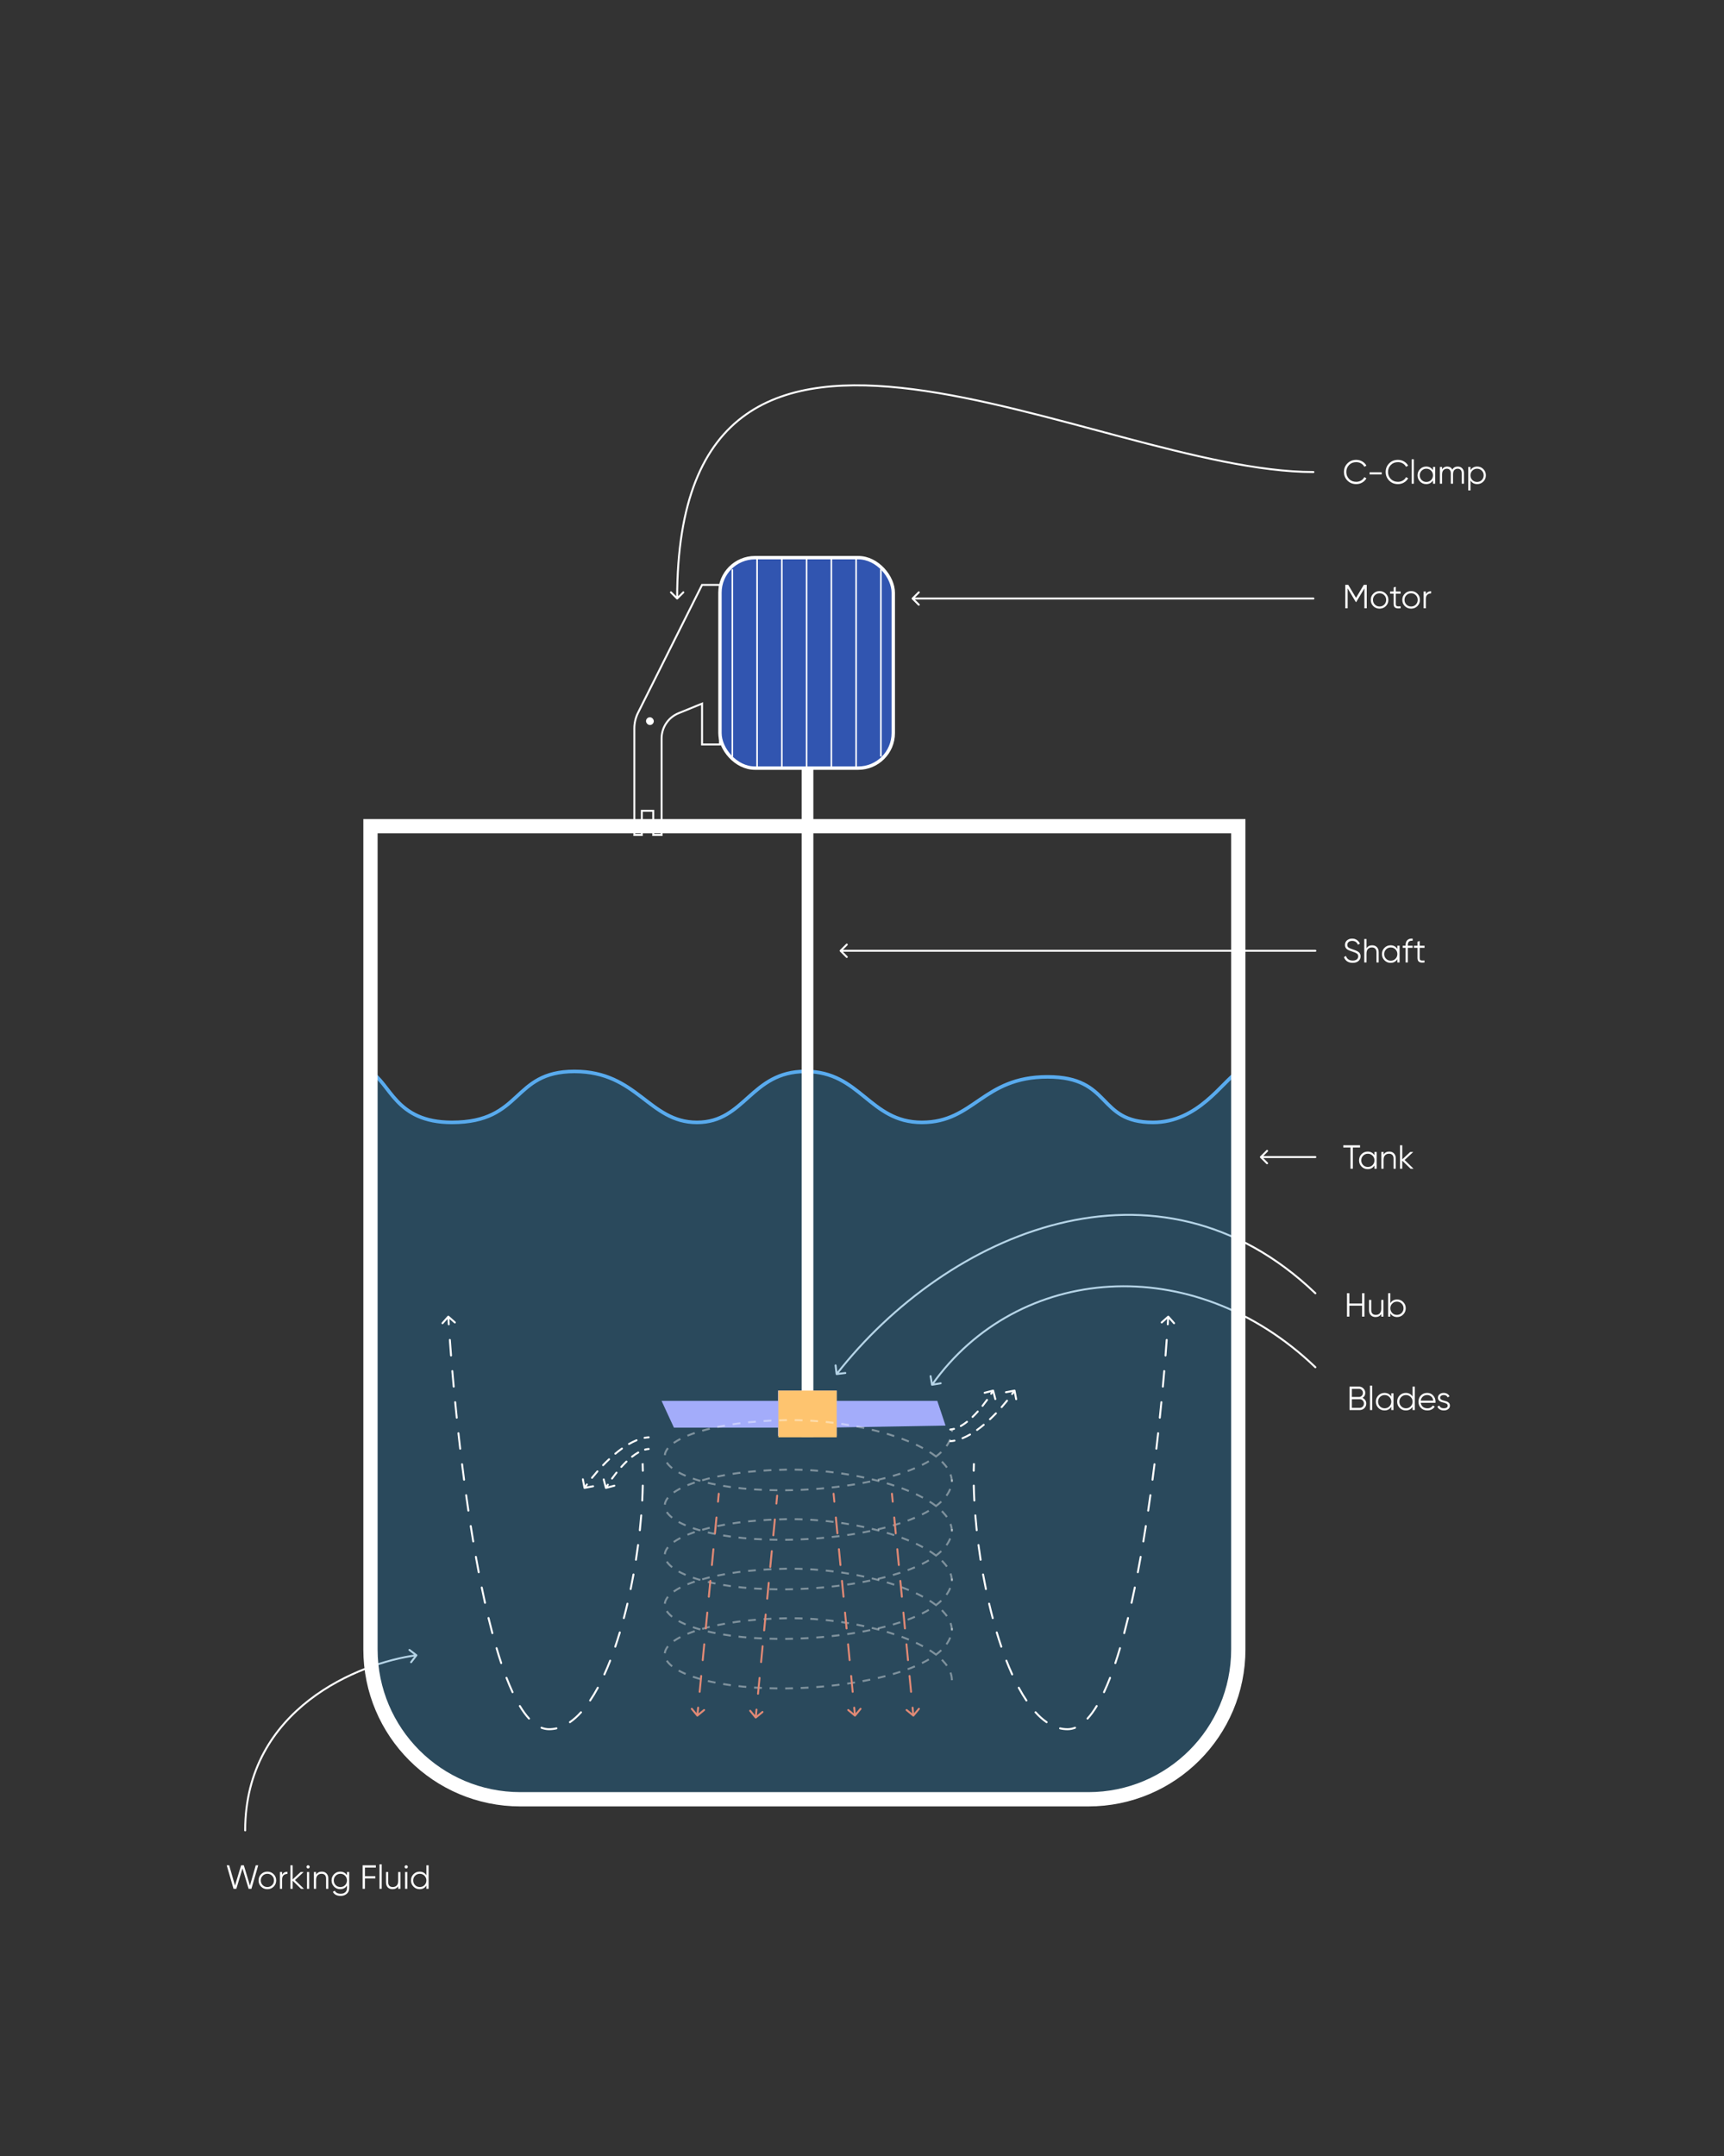 <svg width="443" height="554" viewBox="0 0 443 554" fill="none" xmlns="http://www.w3.org/2000/svg">
<rect x="0" y="0" width="443" height="554" fill="#333333" stroke="none"/>
<path d="M107.199 425.428C107.282 425.318 107.262 425.161 107.152 425.077L105.365 423.71C105.256 423.626 105.099 423.647 105.015 423.756C104.931 423.866 104.952 424.023 105.061 424.107L106.65 425.322L105.434 426.911C105.35 427.02 105.371 427.177 105.48 427.261C105.59 427.345 105.747 427.324 105.831 427.214L107.199 425.428ZM62.75 470.276C62.75 470.414 62.862 470.526 63 470.526C63.138 470.526 63.25 470.414 63.25 470.276H62.75ZM106.967 425.028C99.599 426.007 88.555 429.439 79.347 436.562C70.131 443.691 62.75 454.523 62.75 470.276H63.25C63.25 454.704 70.536 444.01 79.653 436.957C88.778 429.899 99.734 426.493 107.033 425.524L106.967 425.028Z" fill="white"/>
<path d="M215.013 353.279C214.876 353.295 214.751 353.198 214.734 353.061L214.461 350.828C214.445 350.69 214.542 350.566 214.679 350.549C214.816 350.532 214.941 350.63 214.958 350.767L215.2 352.752L217.186 352.509C217.323 352.493 217.447 352.59 217.464 352.727C217.481 352.864 217.383 352.989 217.246 353.006L215.013 353.279ZM338.173 332.095C338.273 332.191 338.276 332.349 338.181 332.449C338.085 332.548 337.927 332.552 337.827 332.456L338.173 332.095ZM214.786 352.877C229.114 334.557 249.781 319.624 271.958 314.137C294.146 308.647 317.841 312.616 338.173 332.095L337.827 332.456C317.63 313.107 294.116 309.169 272.078 314.622C250.029 320.078 229.452 334.936 215.179 353.185L214.786 352.877Z" fill="white"/>
<path d="M239.542 356.022C239.406 356.045 239.277 355.954 239.254 355.818L238.877 353.599C238.854 353.463 238.946 353.334 239.082 353.311C239.218 353.288 239.347 353.38 239.37 353.516L239.705 355.488L241.677 355.153C241.813 355.13 241.942 355.221 241.965 355.357C241.988 355.493 241.897 355.623 241.76 355.646L239.542 356.022ZM338.173 351.095C338.273 351.191 338.276 351.349 338.181 351.449C338.085 351.549 337.927 351.552 337.827 351.456L338.173 351.095ZM239.297 355.631C261.395 324.491 306.557 320.805 338.173 351.095L337.827 351.456C306.403 321.35 261.605 325.06 239.704 355.921L239.297 355.631Z" fill="white"/>
<mask id="mask0_2547_549" style="mask-type:alpha" maskUnits="userSpaceOnUse" x="95" y="212" width="224" height="251">
<path d="M95 212.541H318.195V423.491C318.195 444.765 300.949 462.012 279.675 462.012H133.521C112.246 462.012 95 444.765 95 423.491V212.541Z" fill="#C4C4C4"/>
</mask>
<g mask="url(#mask0_2547_549)">
<path d="M116.124 288.369C101.46 288.369 100.391 278.219 95 275.277V462.012H318.195V275.277C314.062 277.91 307.919 288.369 296.274 288.369C281.718 288.369 285.885 276.671 269.172 276.671C252.459 276.671 250.366 288.369 236.888 288.369C223.41 288.369 221.112 275.277 206.996 275.277C192.881 275.277 191.497 288.369 179.097 288.369C166.697 288.369 163.824 275.277 147.61 275.277C131.396 275.277 134.454 288.369 116.124 288.369Z" fill="#1679B3" fill-opacity="0.32" stroke="#59ABEE" stroke-width="0.917"/>
</g>
<path d="M95.195 212.276H318.195V423.755C318.195 445.03 300.949 462.276 279.675 462.276H133.716C112.442 462.276 95.195 445.03 95.195 423.755V212.276Z" stroke="white" stroke-width="3.669"/>
<path d="M242.967 366.265L240.852 359.92H215V357.276H199.914V359.92H170L173.172 366.793H199.914V368.908H215V366.748L242.967 366.265Z" fill="#A3ACFA"/>
<rect width="3" height="206" transform="matrix(-1 0 0 1 209 163.276)" fill="white"/>
<rect x="185" y="143.276" width="44.533" height="54.076" rx="9" fill="#3155B0" stroke="white" stroke-width="0.872"/>
<path d="M188.181 146.457V194.171" stroke="white" stroke-width="0.4" stroke-linecap="square" stroke-linejoin="round"/>
<path d="M194.542 143.276V197.352" stroke="white" stroke-width="0.4" stroke-linecap="square" stroke-linejoin="round"/>
<path d="M200.905 143.276V197.352" stroke="white" stroke-width="0.4" stroke-linecap="square" stroke-linejoin="round"/>
<path d="M207.266 143.276V197.352" stroke="white" stroke-width="0.4" stroke-linecap="square" stroke-linejoin="round"/>
<path d="M213.628 143.276V197.352" stroke="white" stroke-width="0.4" stroke-linecap="square" stroke-linejoin="round"/>
<path d="M219.99 143.276V197.352" stroke="white" stroke-width="0.4" stroke-linecap="square" stroke-linejoin="round"/>
<path d="M226.352 146.457V194.171" stroke="white" stroke-width="0.4" stroke-linecap="square" stroke-linejoin="round"/>
<rect x="200" y="357.276" width="15" height="12" fill="#FEC46F"/>
<path d="M350 332.249H350.603V338.276H350V335.46H346.728V338.276H346.125V332.249H346.728V334.892H350V332.249ZM354.922 333.971H355.49V338.276H354.922V337.604C354.601 338.121 354.118 338.379 353.476 338.379C352.953 338.379 352.54 338.221 352.236 337.906C351.937 337.584 351.788 337.154 351.788 336.614V333.971H352.356V336.614C352.356 336.999 352.457 337.297 352.658 337.51C352.864 337.722 353.154 337.828 353.527 337.828C353.941 337.828 354.276 337.699 354.535 337.441C354.793 337.177 354.922 336.772 354.922 336.227V333.971ZM359 333.868C359.614 333.868 360.136 334.086 360.567 334.522C361.003 334.958 361.221 335.492 361.221 336.123C361.221 336.755 361.003 337.289 360.567 337.725C360.136 338.161 359.614 338.379 359 338.379C358.236 338.379 357.657 338.063 357.261 337.432V338.276H356.692V332.249H357.261V334.815C357.657 334.183 358.236 333.868 359 333.868ZM357.751 337.337C358.079 337.665 358.48 337.828 358.957 337.828C359.433 337.828 359.835 337.665 360.162 337.337C360.489 337.004 360.653 336.6 360.653 336.123C360.653 335.647 360.489 335.245 360.162 334.918C359.835 334.585 359.433 334.419 358.957 334.419C358.48 334.419 358.079 334.585 357.751 334.918C357.424 335.245 357.261 335.647 357.261 336.123C357.261 336.6 357.424 337.004 357.751 337.337Z" fill="white"/>
<path d="M350.114 359.15C350.407 359.277 350.639 359.469 350.812 359.727C350.99 359.98 351.079 360.27 351.079 360.597C351.079 361.062 350.915 361.458 350.588 361.785C350.261 362.112 349.864 362.276 349.4 362.276H346.774V356.249H349.202C349.649 356.249 350.031 356.41 350.347 356.731C350.662 357.047 350.82 357.426 350.82 357.868C350.82 358.43 350.585 358.858 350.114 359.15ZM349.202 356.817H347.376V358.918H349.202C349.483 358.918 349.721 358.818 349.916 358.617C350.117 358.41 350.218 358.16 350.218 357.868C350.218 357.581 350.117 357.334 349.916 357.127C349.721 356.92 349.483 356.817 349.202 356.817ZM349.4 361.708C349.698 361.708 349.951 361.601 350.157 361.389C350.37 361.171 350.476 360.907 350.476 360.597C350.476 360.293 350.37 360.032 350.157 359.813C349.951 359.595 349.698 359.486 349.4 359.486H347.376V361.708H349.4ZM352.027 362.276V355.991H352.595V362.276H352.027ZM357.503 357.971H358.071V362.276H357.503V361.432C357.107 362.063 356.527 362.379 355.764 362.379C355.15 362.379 354.624 362.161 354.188 361.725C353.758 361.289 353.542 360.755 353.542 360.123C353.542 359.492 353.758 358.958 354.188 358.522C354.624 358.086 355.15 357.868 355.764 357.868C356.527 357.868 357.107 358.183 357.503 358.815V357.971ZM354.601 361.337C354.929 361.665 355.33 361.828 355.807 361.828C356.283 361.828 356.685 361.665 357.012 361.337C357.339 361.004 357.503 360.6 357.503 360.123C357.503 359.647 357.339 359.245 357.012 358.918C356.685 358.585 356.283 358.419 355.807 358.419C355.33 358.419 354.929 358.585 354.601 358.918C354.274 359.245 354.111 359.647 354.111 360.123C354.111 360.6 354.274 361.004 354.601 361.337ZM362.977 356.249H363.545V362.276H362.977V361.432C362.581 362.063 362.001 362.379 361.238 362.379C360.623 362.379 360.098 362.161 359.662 361.725C359.231 361.289 359.016 360.755 359.016 360.123C359.016 359.492 359.231 358.958 359.662 358.522C360.098 358.086 360.623 357.868 361.238 357.868C362.001 357.868 362.581 358.183 362.977 358.815V356.249ZM360.075 361.337C360.402 361.665 360.804 361.828 361.281 361.828C361.757 361.828 362.159 361.665 362.486 361.337C362.813 361.004 362.977 360.6 362.977 360.123C362.977 359.647 362.813 359.245 362.486 358.918C362.159 358.585 361.757 358.419 361.281 358.419C360.804 358.419 360.402 358.585 360.075 358.918C359.748 359.245 359.584 359.647 359.584 360.123C359.584 360.6 359.748 361.004 360.075 361.337ZM366.737 357.868C367.374 357.868 367.888 358.094 368.278 358.548C368.674 358.995 368.872 359.526 368.872 360.141C368.872 360.204 368.867 360.293 368.855 360.408H365.075C365.133 360.844 365.316 361.191 365.626 361.449C365.942 361.702 366.33 361.828 366.789 361.828C367.116 361.828 367.397 361.762 367.633 361.63C367.874 361.492 368.054 361.314 368.175 361.096L368.674 361.389C368.485 361.693 368.227 361.934 367.899 362.112C367.572 362.29 367.199 362.379 366.78 362.379C366.103 362.379 365.552 362.167 365.127 361.742C364.702 361.317 364.49 360.778 364.49 360.123C364.49 359.48 364.699 358.944 365.118 358.513C365.537 358.083 366.077 357.868 366.737 357.868ZM366.737 358.419C366.289 358.419 365.913 358.553 365.609 358.823C365.311 359.087 365.133 359.432 365.075 359.856H368.287C368.23 359.403 368.054 359.05 367.762 358.797C367.469 358.545 367.127 358.419 366.737 358.419ZM370.056 359.099C370.056 359.294 370.142 359.449 370.314 359.564C370.486 359.679 370.696 359.767 370.943 359.831C371.19 359.894 371.436 359.966 371.683 360.046C371.93 360.121 372.14 360.25 372.312 360.433C372.484 360.611 372.57 360.847 372.57 361.139C372.57 361.507 372.424 361.805 372.131 362.035C371.844 362.264 371.471 362.379 371.012 362.379C370.598 362.379 370.245 362.287 369.953 362.104C369.666 361.92 369.465 361.682 369.35 361.389L369.832 361.105C369.912 361.329 370.056 361.507 370.263 361.639C370.475 361.765 370.725 361.828 371.012 361.828C371.293 361.828 371.528 361.774 371.718 361.665C371.907 361.55 372.002 361.375 372.002 361.139C372.002 360.944 371.916 360.789 371.743 360.674C371.571 360.56 371.362 360.471 371.115 360.408C370.868 360.344 370.621 360.275 370.374 360.201C370.128 360.121 369.918 359.991 369.746 359.813C369.574 359.63 369.488 359.392 369.488 359.099C369.488 358.749 369.625 358.456 369.901 358.221C370.182 357.985 370.535 357.868 370.96 357.868C371.31 357.868 371.617 357.948 371.881 358.109C372.145 358.264 372.34 358.476 372.467 358.746L371.993 359.021C371.827 358.619 371.482 358.419 370.96 358.419C370.713 358.419 370.501 358.479 370.323 358.599C370.145 358.714 370.056 358.881 370.056 359.099Z" fill="white"/>
<path d="M234.323 153.599C234.226 153.697 234.226 153.855 234.323 153.953L235.914 155.544C236.012 155.641 236.17 155.641 236.268 155.544C236.365 155.446 236.365 155.288 236.268 155.19L234.854 153.776L236.268 152.362C236.365 152.264 236.365 152.106 236.268 152.008C236.17 151.91 236.012 151.91 235.914 152.008L234.323 153.599ZM337.5 154.026C337.638 154.026 337.75 153.914 337.75 153.776C337.75 153.638 337.638 153.526 337.5 153.526V154.026ZM234.5 154.026H337.5V153.526H234.5V154.026Z" fill="white"/>
<path d="M173.823 153.953C173.921 154.05 174.079 154.05 174.177 153.953L175.768 152.362C175.865 152.264 175.865 152.106 175.768 152.008C175.67 151.91 175.512 151.91 175.414 152.008L174 153.422L172.586 152.008C172.488 151.91 172.33 151.91 172.232 152.008C172.135 152.106 172.135 152.264 172.232 152.362L173.823 153.953ZM337.5 121.526C337.638 121.526 337.75 121.414 337.75 121.276C337.75 121.138 337.638 121.026 337.5 121.026L337.5 121.526ZM174.25 153.776C174.25 128.815 180.957 114.382 191.816 106.715C202.689 99.037 217.795 98.088 234.718 100.274C251.635 102.459 270.302 107.765 288.264 112.533C306.211 117.297 323.462 121.526 337.5 121.526L337.5 121.026C323.538 121.026 306.352 116.817 288.392 112.05C270.448 107.287 251.74 101.968 234.782 99.778C217.83 97.589 202.561 98.515 191.528 106.306C180.48 114.107 173.75 128.737 173.75 153.776H174.25Z" fill="white"/>
<path d="M215.823 244.099C215.726 244.197 215.726 244.355 215.823 244.453L217.414 246.044C217.512 246.141 217.67 246.141 217.768 246.044C217.865 245.946 217.865 245.788 217.768 245.69L216.354 244.276L217.768 242.862C217.865 242.764 217.865 242.606 217.768 242.508C217.67 242.41 217.512 242.41 217.414 242.508L215.823 244.099ZM338 244.526C338.138 244.526 338.25 244.414 338.25 244.276C338.25 244.138 338.138 244.026 338 244.026L338 244.526ZM216 244.526L338 244.526L338 244.026L216 244.026L216 244.526Z" fill="white"/>
<path d="M323.823 297.099C323.726 297.197 323.726 297.355 323.823 297.453L325.414 299.044C325.512 299.141 325.67 299.141 325.768 299.044C325.865 298.946 325.865 298.788 325.768 298.69L324.354 297.276L325.768 295.862C325.865 295.764 325.865 295.606 325.768 295.508C325.67 295.41 325.512 295.41 325.414 295.508L323.823 297.099ZM338 297.526C338.138 297.526 338.25 297.414 338.25 297.276C338.25 297.138 338.138 297.026 338 297.026L338 297.526ZM324 297.526L338 297.526L338 297.026L324 297.026L324 297.526Z" fill="white"/>
<path d="M349.477 294.249V294.817H347.626V300.276H347.023V294.817H345.172V294.249H349.477ZM353.181 295.971H353.749V300.276H353.181V299.432C352.785 300.063 352.205 300.379 351.442 300.379C350.828 300.379 350.303 300.161 349.866 299.725C349.436 299.289 349.221 298.755 349.221 298.123C349.221 297.492 349.436 296.958 349.866 296.522C350.303 296.086 350.828 295.868 351.442 295.868C352.205 295.868 352.785 296.183 353.181 296.815V295.971ZM350.28 299.337C350.607 299.665 351.009 299.828 351.485 299.828C351.961 299.828 352.363 299.665 352.69 299.337C353.018 299.004 353.181 298.6 353.181 298.123C353.181 297.647 353.018 297.245 352.69 296.918C352.363 296.585 351.961 296.419 351.485 296.419C351.009 296.419 350.607 296.585 350.28 296.918C349.952 297.245 349.789 297.647 349.789 298.123C349.789 298.6 349.952 299.004 350.28 299.337ZM356.967 295.868C357.49 295.868 357.9 296.028 358.199 296.35C358.503 296.665 358.655 297.093 358.655 297.633V300.276H358.087V297.633C358.087 297.248 357.983 296.95 357.777 296.737C357.576 296.525 357.289 296.419 356.916 296.419C356.502 296.419 356.167 296.551 355.908 296.815C355.65 297.073 355.521 297.475 355.521 298.02V300.276H354.953V295.971H355.521V296.642C355.842 296.126 356.324 295.868 356.967 295.868ZM363.232 300.276H362.474L360.322 298.201V300.276H359.754V294.249H360.322V297.874L362.371 295.971H363.146L360.925 298.037L363.232 300.276Z" fill="white"/>
<path d="M351.199 150.249V156.276H350.597V151.162L348.487 154.692H348.401L346.292 151.162V156.276H345.689V150.249H346.438L348.444 153.607L350.45 150.249H351.199ZM356.097 155.733C355.66 156.164 355.127 156.379 354.495 156.379C353.864 156.379 353.327 156.164 352.885 155.733C352.449 155.297 352.231 154.761 352.231 154.123C352.231 153.486 352.449 152.952 352.885 152.522C353.327 152.086 353.864 151.868 354.495 151.868C355.127 151.868 355.66 152.086 356.097 152.522C356.539 152.952 356.76 153.486 356.76 154.123C356.76 154.761 356.539 155.297 356.097 155.733ZM353.29 155.337C353.617 155.665 354.019 155.828 354.495 155.828C354.972 155.828 355.373 155.665 355.701 155.337C356.028 155.004 356.191 154.6 356.191 154.123C356.191 153.647 356.028 153.245 355.701 152.918C355.373 152.585 354.972 152.419 354.495 152.419C354.019 152.419 353.617 152.585 353.29 152.918C352.963 153.245 352.799 153.647 352.799 154.123C352.799 154.6 352.963 155.004 353.29 155.337ZM359.908 152.522H358.668V155.131C358.668 155.366 358.714 155.535 358.806 155.639C358.898 155.736 359.036 155.788 359.219 155.794C359.403 155.794 359.633 155.788 359.908 155.776V156.276C359.305 156.368 358.852 156.325 358.548 156.147C358.249 155.969 358.1 155.63 358.1 155.131V152.522H357.196V151.971H358.1V150.938L358.668 150.765V151.971H359.908V152.522ZM364.202 155.733C363.766 156.164 363.232 156.379 362.601 156.379C361.969 156.379 361.433 156.164 360.991 155.733C360.554 155.297 360.336 154.761 360.336 154.123C360.336 153.486 360.554 152.952 360.991 152.522C361.433 152.086 361.969 151.868 362.601 151.868C363.232 151.868 363.766 152.086 364.202 152.522C364.644 152.952 364.865 153.486 364.865 154.123C364.865 154.761 364.644 155.297 364.202 155.733ZM361.395 155.337C361.722 155.665 362.124 155.828 362.601 155.828C363.077 155.828 363.479 155.665 363.806 155.337C364.133 155.004 364.297 154.6 364.297 154.123C364.297 153.647 364.133 153.245 363.806 152.918C363.479 152.585 363.077 152.419 362.601 152.419C362.124 152.419 361.722 152.585 361.395 152.918C361.068 153.245 360.904 153.647 360.904 154.123C360.904 154.6 361.068 155.004 361.395 155.337ZM366.384 152.686C366.648 152.163 367.102 151.902 367.745 151.902V152.453C367.354 152.453 367.03 152.568 366.772 152.797C366.513 153.027 366.384 153.389 366.384 153.882V156.276H365.816V151.971H366.384V152.686Z" fill="white"/>
<path d="M348.504 124.379C347.592 124.379 346.837 124.078 346.24 123.475C345.643 122.872 345.344 122.135 345.344 121.262C345.344 120.39 345.643 119.652 346.24 119.05C346.837 118.447 347.592 118.146 348.504 118.146C349.061 118.146 349.572 118.28 350.037 118.55C350.502 118.814 350.861 119.173 351.113 119.626L350.579 119.936C350.39 119.569 350.109 119.276 349.736 119.058C349.362 118.84 348.952 118.731 348.504 118.731C347.752 118.731 347.138 118.975 346.662 119.463C346.185 119.951 345.947 120.551 345.947 121.262C345.947 121.974 346.185 122.574 346.662 123.062C347.138 123.55 347.752 123.794 348.504 123.794C348.952 123.794 349.362 123.685 349.736 123.467C350.109 123.248 350.39 122.956 350.579 122.588L351.113 122.89C350.866 123.343 350.508 123.705 350.037 123.975C349.572 124.244 349.061 124.379 348.504 124.379ZM351.936 121.891V121.34H355.036V121.891H351.936ZM359.225 124.379C358.312 124.379 357.557 124.078 356.96 123.475C356.363 122.872 356.065 122.135 356.065 121.262C356.065 120.39 356.363 119.652 356.96 119.05C357.557 118.447 358.312 118.146 359.225 118.146C359.782 118.146 360.292 118.28 360.757 118.55C361.222 118.814 361.581 119.173 361.834 119.626L361.3 119.936C361.11 119.569 360.829 119.276 360.456 119.058C360.083 118.84 359.672 118.731 359.225 118.731C358.473 118.731 357.859 118.975 357.382 119.463C356.906 119.951 356.668 120.551 356.668 121.262C356.668 121.974 356.906 122.574 357.382 123.062C357.859 123.55 358.473 123.794 359.225 123.794C359.672 123.794 360.083 123.685 360.456 123.467C360.829 123.248 361.11 122.956 361.3 122.588L361.834 122.89C361.587 123.343 361.228 123.705 360.757 123.975C360.292 124.244 359.782 124.379 359.225 124.379ZM362.739 124.276V117.991H363.307V124.276H362.739ZM368.215 119.971H368.783V124.276H368.215V123.432C367.819 124.063 367.239 124.379 366.476 124.379C365.862 124.379 365.336 124.161 364.9 123.725C364.47 123.289 364.254 122.755 364.254 122.123C364.254 121.492 364.47 120.958 364.9 120.522C365.336 120.086 365.862 119.868 366.476 119.868C367.239 119.868 367.819 120.183 368.215 120.815V119.971ZM365.313 123.337C365.641 123.665 366.042 123.828 366.519 123.828C366.995 123.828 367.397 123.665 367.724 123.337C368.051 123.004 368.215 122.6 368.215 122.123C368.215 121.647 368.051 121.245 367.724 120.918C367.397 120.585 366.995 120.419 366.519 120.419C366.042 120.419 365.641 120.585 365.313 120.918C364.986 121.245 364.823 121.647 364.823 122.123C364.823 122.6 364.986 123.004 365.313 123.337ZM374.576 119.868C375.058 119.868 375.445 120.023 375.738 120.332C376.036 120.642 376.186 121.061 376.186 121.59V124.276H375.617V121.59C375.617 121.216 375.52 120.929 375.325 120.729C375.135 120.522 374.883 120.419 374.567 120.419C374.211 120.419 373.921 120.539 373.697 120.78C373.479 121.016 373.37 121.386 373.37 121.891V124.276H372.802V121.59C372.802 121.211 372.71 120.921 372.526 120.72C372.349 120.519 372.105 120.419 371.795 120.419C371.45 120.419 371.157 120.539 370.916 120.78C370.675 121.021 370.555 121.392 370.555 121.891V124.276H369.987V119.971H370.555V120.599C370.865 120.112 371.304 119.868 371.872 119.868C372.492 119.868 372.928 120.129 373.181 120.651C373.491 120.129 373.956 119.868 374.576 119.868ZM379.592 119.868C380.206 119.868 380.729 120.086 381.159 120.522C381.596 120.958 381.814 121.492 381.814 122.123C381.814 122.755 381.596 123.289 381.159 123.725C380.729 124.161 380.206 124.379 379.592 124.379C378.829 124.379 378.249 124.063 377.853 123.432V125.998H377.285V119.971H377.853V120.815C378.249 120.183 378.829 119.868 379.592 119.868ZM378.344 123.337C378.671 123.665 379.073 123.828 379.549 123.828C380.026 123.828 380.427 123.665 380.755 123.337C381.082 123.004 381.245 122.6 381.245 122.123C381.245 121.647 381.082 121.245 380.755 120.918C380.427 120.585 380.026 120.419 379.549 120.419C379.073 120.419 378.671 120.585 378.344 120.918C378.017 121.245 377.853 121.647 377.853 122.123C377.853 122.6 378.017 123.004 378.344 123.337Z" fill="white"/>
<path d="M347.583 247.379C347.032 247.379 346.558 247.25 346.162 246.992C345.772 246.728 345.499 246.366 345.344 245.907L345.861 245.606C345.97 245.979 346.171 246.271 346.464 246.484C346.756 246.69 347.132 246.794 347.592 246.794C348.039 246.794 348.387 246.696 348.633 246.501C348.886 246.3 349.012 246.036 349.012 245.709C349.012 245.393 348.897 245.155 348.668 244.994C348.438 244.834 348.059 244.667 347.531 244.495C346.906 244.288 346.492 244.122 346.292 243.995C345.832 243.72 345.603 243.321 345.603 242.799C345.603 242.288 345.781 241.886 346.137 241.593C346.492 241.295 346.932 241.146 347.454 241.146C347.925 241.146 348.332 241.269 348.676 241.516C349.021 241.757 349.276 242.067 349.443 242.446L348.935 242.73C348.659 242.064 348.166 241.731 347.454 241.731C347.081 241.731 346.779 241.823 346.55 242.007C346.32 242.19 346.205 242.446 346.205 242.773C346.205 243.071 346.309 243.295 346.515 243.444C346.722 243.594 347.064 243.746 347.54 243.901C347.758 243.975 347.913 244.03 348.005 244.064C348.102 244.093 348.24 244.145 348.418 244.219C348.602 244.288 348.737 244.351 348.823 244.409C348.909 244.46 349.012 244.535 349.133 244.633C349.259 244.724 349.348 244.819 349.4 244.917C349.457 245.009 349.506 245.123 349.546 245.261C349.592 245.393 349.615 245.537 349.615 245.692C349.615 246.202 349.428 246.613 349.055 246.923C348.682 247.227 348.191 247.379 347.583 247.379ZM352.578 242.868C353.101 242.868 353.511 243.028 353.81 243.35C354.114 243.665 354.266 244.093 354.266 244.633V247.276H353.698V244.633C353.698 244.248 353.594 243.95 353.388 243.737C353.187 243.525 352.9 243.419 352.527 243.419C352.113 243.419 351.778 243.551 351.519 243.815C351.261 244.073 351.132 244.475 351.132 245.02V247.276H350.564L350.564 241.249H351.132V243.642C351.453 243.126 351.935 242.868 352.578 242.868ZM359.067 242.971H359.635V247.276H359.067V246.432C358.671 247.063 358.091 247.379 357.328 247.379C356.714 247.379 356.188 247.161 355.752 246.725C355.322 246.289 355.106 245.755 355.106 245.123C355.106 244.492 355.322 243.958 355.752 243.522C356.188 243.086 356.714 242.868 357.328 242.868C358.091 242.868 358.671 243.183 359.067 243.815V242.971ZM356.165 246.337C356.493 246.665 356.894 246.828 357.371 246.828C357.847 246.828 358.249 246.665 358.576 246.337C358.903 246.004 359.067 245.6 359.067 245.123C359.067 244.647 358.903 244.245 358.576 243.918C358.249 243.585 357.847 243.419 357.371 243.419C356.894 243.419 356.493 243.585 356.165 243.918C355.838 244.245 355.675 244.647 355.675 245.123C355.675 245.6 355.838 246.004 356.165 246.337ZM362.991 241.697C362.572 241.662 362.259 241.734 362.052 241.912C361.851 242.09 361.751 242.385 361.751 242.799V242.971H362.991V243.522H361.751V247.276H361.183V243.522H360.451V242.971H361.183V242.799C361.183 242.236 361.338 241.811 361.648 241.524C361.963 241.232 362.411 241.105 362.991 241.146V241.697ZM366.046 243.522H364.806V246.131C364.806 246.366 364.852 246.535 364.944 246.639C365.036 246.736 365.174 246.788 365.357 246.794C365.541 246.794 365.771 246.788 366.046 246.776V247.276C365.443 247.368 364.99 247.325 364.686 247.147C364.387 246.969 364.238 246.63 364.238 246.131V243.522H363.334V242.971H364.238V241.938L364.806 241.765V242.971H366.046V243.522Z" fill="white"/>
<g clip-path="url(#clip0_2547_549)">
<path d="M244.598 431.685C244.528 422.147 220.7 415.478 202.013 415.77C183.791 416.054 171.219 420.278 170.825 424.785C170.431 429.293 181.929 433.728 200.436 433.8C218.483 433.871 244.596 429.182 244.615 418.305" stroke="white" stroke-opacity="0.4" stroke-width="0.5" stroke-dasharray="2 2"/>
<path d="M244.598 418.958C244.528 409.42 220.7 402.751 202.013 403.043C183.791 403.327 171.219 407.551 170.825 412.058C170.431 416.566 181.929 421.001 200.436 421.073C218.483 421.144 244.596 416.454 244.615 405.578" stroke="white" stroke-opacity="0.4" stroke-width="0.5" stroke-dasharray="2 2"/>
<path d="M244.598 406.232C244.528 396.694 220.7 390.025 202.013 390.316C183.791 390.601 171.219 394.824 170.825 399.332C170.431 403.839 181.929 408.275 200.436 408.347C218.483 408.417 244.596 403.728 244.615 392.852" stroke="white" stroke-opacity="0.4" stroke-width="0.5" stroke-dasharray="2 2"/>
<path d="M244.598 393.504C244.528 383.966 220.7 377.297 202.013 377.589C183.791 377.873 171.219 382.096 170.825 386.604C170.431 391.112 181.929 395.547 200.436 395.619C218.483 395.69 244.596 391 244.615 380.124" stroke="white" stroke-opacity="0.4" stroke-width="0.5" stroke-dasharray="2 2"/>
<path d="M244.598 380.777C244.528 371.24 220.7 364.571 202.013 364.862C183.791 365.147 171.219 369.37 170.825 373.877C170.431 378.385 181.929 382.82 200.436 382.893C218.483 382.963 244.596 378.274 244.615 367.398" stroke="white" stroke-opacity="0.4" stroke-width="0.5" stroke-dasharray="2 2"/>
</g>
<path d="M244.18 370.026C244.042 370.035 243.937 370.154 243.946 370.291C243.954 370.429 244.073 370.534 244.211 370.525L244.18 370.026ZM260.941 357.229C260.915 357.093 260.784 357.004 260.649 357.03L258.438 357.451C258.303 357.477 258.214 357.608 258.239 357.744C258.265 357.879 258.396 357.968 258.532 357.942L260.497 357.568L260.871 359.533C260.897 359.669 261.027 359.758 261.163 359.732C261.299 359.706 261.388 359.575 261.362 359.439L260.941 357.229ZM245.311 370.383C245.447 370.357 245.535 370.226 245.509 370.091C245.483 369.955 245.352 369.866 245.216 369.893L245.311 370.383ZM247.231 369.281C247.103 369.333 247.041 369.478 247.094 369.606C247.146 369.734 247.291 369.796 247.419 369.744L247.231 369.281ZM249.383 368.775C249.502 368.706 249.543 368.553 249.474 368.433C249.406 368.313 249.253 368.272 249.133 368.341L249.383 368.775ZM250.924 367.183C250.811 367.263 250.785 367.42 250.866 367.532C250.946 367.644 251.102 367.67 251.214 367.59L250.924 367.183ZM252.934 366.256C253.04 366.168 253.054 366.01 252.966 365.904C252.877 365.798 252.72 365.784 252.614 365.872L252.934 366.256ZM254.215 364.45C254.115 364.544 254.11 364.703 254.205 364.803C254.299 364.904 254.458 364.908 254.558 364.814L254.215 364.45ZM256.099 363.286C256.195 363.187 256.191 363.028 256.092 362.933C255.992 362.837 255.834 362.84 255.738 362.94L256.099 363.286ZM257.189 361.358C257.098 361.462 257.108 361.62 257.212 361.711C257.316 361.802 257.474 361.792 257.565 361.688L257.189 361.358ZM258.96 360.026C259.046 359.918 259.029 359.761 258.921 359.674C258.814 359.588 258.656 359.605 258.57 359.713L258.96 360.026ZM259.873 358.01C259.792 358.121 259.817 358.278 259.928 358.359C260.04 358.44 260.196 358.415 260.278 358.304L259.873 358.01ZM244.211 370.525C244.576 370.503 244.943 370.454 245.311 370.383L245.216 369.893C244.868 369.96 244.522 370.005 244.18 370.026L244.211 370.525ZM247.419 369.744C248.077 369.476 248.733 369.149 249.383 368.775L249.133 368.341C248.5 368.706 247.865 369.022 247.231 369.281L247.419 369.744ZM251.214 367.59C251.798 367.173 252.373 366.725 252.934 366.256L252.614 365.872C252.061 366.334 251.496 366.774 250.924 367.183L251.214 367.59ZM254.558 364.814C255.09 364.313 255.605 363.801 256.099 363.286L255.738 362.94C255.249 363.449 254.74 363.956 254.215 364.45L254.558 364.814ZM257.565 361.688C258.062 361.122 258.528 360.563 258.96 360.026L258.57 359.713C258.143 360.245 257.681 360.798 257.189 361.358L257.565 361.688ZM260.278 358.304C260.504 357.992 260.713 357.695 260.902 357.416L260.489 357.135C260.302 357.409 260.097 357.702 259.873 358.01L260.278 358.304Z" fill="white"/>
<path d="M166.711 369.525C166.849 369.517 166.953 369.398 166.945 369.26C166.936 369.122 166.818 369.018 166.68 369.026L166.711 369.525ZM149.95 382.323C149.976 382.458 150.106 382.547 150.242 382.521L152.452 382.1C152.588 382.075 152.677 381.944 152.651 381.808C152.625 381.672 152.494 381.583 152.359 381.609L150.394 381.984L150.02 380.019C149.994 379.883 149.863 379.794 149.728 379.82C149.592 379.846 149.503 379.977 149.529 380.112L149.95 382.323ZM165.58 369.168C165.444 369.194 165.355 369.326 165.382 369.461C165.408 369.597 165.539 369.685 165.674 369.659L165.58 369.168ZM163.66 370.271C163.788 370.219 163.849 370.073 163.797 369.945C163.745 369.818 163.599 369.756 163.471 369.808L163.66 370.271ZM161.508 370.777C161.388 370.846 161.347 370.999 161.416 371.119C161.485 371.238 161.638 371.279 161.758 371.21L161.508 370.777ZM159.967 372.369C160.079 372.288 160.105 372.132 160.025 372.02C159.945 371.908 159.789 371.882 159.676 371.962L159.967 372.369ZM157.957 373.295C157.851 373.384 157.836 373.541 157.925 373.648C158.013 373.754 158.171 373.768 158.277 373.679L157.957 373.295ZM156.675 375.102C156.776 375.007 156.78 374.849 156.686 374.749C156.591 374.648 156.433 374.643 156.332 374.738L156.675 375.102ZM154.792 376.266C154.696 376.365 154.699 376.523 154.799 376.619C154.898 376.715 155.057 376.711 155.152 376.612L154.792 376.266ZM153.702 378.193C153.793 378.09 153.782 377.932 153.679 377.841C153.575 377.75 153.417 377.76 153.326 377.864L153.702 378.193ZM151.931 379.526C151.844 379.633 151.862 379.791 151.969 379.877C152.077 379.964 152.234 379.946 152.321 379.839L151.931 379.526ZM151.018 381.542C151.099 381.43 151.074 381.274 150.962 381.193C150.85 381.112 150.694 381.137 150.613 381.248L151.018 381.542ZM166.68 369.026C166.315 369.049 165.948 369.097 165.58 369.168L165.674 369.659C166.023 369.592 166.369 369.547 166.711 369.525L166.68 369.026ZM163.471 369.808C162.814 370.076 162.157 370.403 161.508 370.777L161.758 371.21C162.39 370.846 163.026 370.529 163.66 370.271L163.471 369.808ZM159.676 371.962C159.093 372.379 158.518 372.827 157.957 373.295L158.277 373.679C158.83 373.218 159.395 372.778 159.967 372.369L159.676 371.962ZM156.332 374.738C155.801 375.238 155.286 375.751 154.792 376.266L155.152 376.612C155.641 376.103 156.15 375.596 156.675 375.102L156.332 374.738ZM153.326 377.864C152.829 378.43 152.362 378.988 151.931 379.526L152.321 379.839C152.748 379.307 153.21 378.754 153.702 378.193L153.326 377.864ZM150.613 381.248C150.386 381.56 150.178 381.857 149.989 382.135L150.402 382.416C150.588 382.143 150.794 381.85 151.018 381.542L150.613 381.248Z" fill="white"/>
<path d="M244.177 367.027C244.04 367.036 243.936 367.156 243.946 367.294C243.956 367.432 244.076 367.535 244.213 367.525L244.177 367.027ZM255.437 357.213C255.403 357.08 255.266 356.999 255.133 357.034L252.954 357.597C252.821 357.631 252.74 357.768 252.775 357.901C252.809 358.035 252.946 358.115 253.079 358.081L255.016 357.58L255.516 359.517C255.551 359.651 255.687 359.731 255.821 359.696C255.954 359.662 256.035 359.525 256 359.392L255.437 357.213ZM245.2 367.356C245.333 367.32 245.412 367.183 245.377 367.049C245.341 366.916 245.204 366.837 245.071 366.872L245.2 367.356ZM246.769 366.154C246.649 366.222 246.607 366.375 246.675 366.495C246.743 366.615 246.895 366.657 247.015 366.589L246.769 366.154ZM248.628 365.495C248.736 365.41 248.755 365.253 248.67 365.144C248.584 365.036 248.427 365.017 248.319 365.102L248.628 365.495ZM249.738 363.859C249.639 363.954 249.636 364.113 249.732 364.212C249.827 364.312 249.986 364.315 250.085 364.219L249.738 363.859ZM251.424 362.828C251.516 362.725 251.508 362.567 251.405 362.475C251.302 362.383 251.144 362.391 251.052 362.494L251.424 362.828ZM252.277 361.044C252.19 361.152 252.208 361.309 252.316 361.395C252.424 361.481 252.582 361.463 252.668 361.355L252.277 361.044ZM253.828 359.819C253.908 359.707 253.882 359.55 253.77 359.47C253.658 359.39 253.501 359.416 253.421 359.528L253.828 359.819ZM254.486 357.954C254.411 358.071 254.446 358.225 254.562 358.299C254.679 358.373 254.833 358.339 254.907 358.223L254.486 357.954ZM244.213 367.525C244.541 367.502 244.871 367.443 245.2 367.356L245.071 366.872C244.769 366.953 244.471 367.005 244.177 367.027L244.213 367.525ZM247.015 366.589C247.56 366.281 248.099 365.911 248.628 365.495L248.319 365.102C247.806 365.505 247.288 365.861 246.769 366.154L247.015 366.589ZM250.085 364.219C250.546 363.775 250.994 363.307 251.424 362.828L251.052 362.494C250.629 362.965 250.19 363.424 249.738 363.859L250.085 364.219ZM252.668 361.355C253.082 360.836 253.47 360.318 253.828 359.819L253.421 359.528C253.068 360.021 252.685 360.531 252.277 361.044L252.668 361.355ZM254.907 358.223C255.092 357.932 255.261 357.658 255.411 357.403L254.98 357.149C254.833 357.398 254.668 357.668 254.486 357.954L254.907 358.223Z" fill="white"/>
<path d="M166.713 372.525C166.851 372.515 166.955 372.396 166.945 372.258C166.935 372.12 166.815 372.017 166.677 372.027L166.713 372.525ZM155.453 382.338C155.488 382.472 155.624 382.552 155.758 382.518L157.936 381.955C158.07 381.92 158.15 381.784 158.116 381.65C158.081 381.517 157.945 381.436 157.811 381.471L155.875 381.971L155.374 380.035C155.34 379.901 155.204 379.821 155.07 379.855C154.936 379.89 154.856 380.026 154.89 380.16L155.453 382.338ZM165.691 372.196C165.557 372.232 165.478 372.369 165.514 372.502C165.549 372.636 165.686 372.715 165.82 372.679L165.691 372.196ZM164.121 373.397C164.242 373.329 164.284 373.177 164.216 373.057C164.148 372.937 163.995 372.894 163.875 372.962L164.121 373.397ZM162.263 374.057C162.154 374.142 162.136 374.299 162.221 374.408C162.306 374.516 162.463 374.535 162.572 374.45L162.263 374.057ZM161.152 375.693C161.252 375.597 161.255 375.439 161.159 375.34C161.063 375.24 160.905 375.237 160.805 375.333L161.152 375.693ZM159.467 376.724C159.374 376.827 159.383 376.985 159.486 377.077C159.588 377.169 159.747 377.16 159.839 377.058L159.467 376.724ZM158.614 378.508C158.7 378.4 158.682 378.243 158.574 378.157C158.466 378.071 158.309 378.088 158.223 378.196L158.614 378.508ZM157.063 379.733C156.983 379.845 157.009 380.001 157.121 380.082C157.233 380.162 157.389 380.136 157.47 380.024L157.063 379.733ZM156.405 381.598C156.479 381.481 156.445 381.327 156.328 381.252C156.212 381.178 156.057 381.213 155.983 381.329L156.405 381.598ZM166.677 372.027C166.349 372.05 166.02 372.108 165.691 372.196L165.82 372.679C166.122 372.599 166.42 372.546 166.713 372.525L166.677 372.027ZM163.875 372.962C163.331 373.27 162.791 373.641 162.263 374.057L162.572 374.45C163.084 374.047 163.603 373.691 164.121 373.397L163.875 372.962ZM160.805 375.333C160.344 375.777 159.897 376.245 159.467 376.724L159.839 377.058C160.262 376.587 160.701 376.127 161.152 375.693L160.805 375.333ZM158.223 378.196C157.809 378.716 157.42 379.234 157.063 379.733L157.47 380.024C157.822 379.531 158.206 379.02 158.614 378.508L158.223 378.196ZM155.983 381.329C155.798 381.619 155.63 381.894 155.48 382.149L155.911 382.403C156.058 382.153 156.223 381.883 156.405 381.598L155.983 381.329Z" fill="white"/>
<path d="M184.944 383.8C184.957 383.662 184.857 383.54 184.719 383.527C184.582 383.514 184.46 383.614 184.446 383.752L184.944 383.8ZM179.002 440.935C179.09 441.041 179.248 441.057 179.354 440.969L181.091 439.538C181.197 439.45 181.212 439.293 181.125 439.186C181.037 439.08 180.879 439.064 180.773 439.152L179.229 440.424L177.957 438.88C177.87 438.774 177.712 438.759 177.606 438.846C177.499 438.934 177.484 439.092 177.572 439.198L179.002 440.935ZM179.641 438.764C179.654 438.627 179.553 438.505 179.416 438.491C179.278 438.478 179.156 438.579 179.143 438.716L179.641 438.764ZM179.536 434.645C179.522 434.782 179.623 434.904 179.761 434.918C179.898 434.931 180.02 434.83 180.033 434.693L179.536 434.645ZM180.426 430.621C180.44 430.484 180.339 430.362 180.201 430.348C180.064 430.335 179.942 430.436 179.929 430.573L180.426 430.621ZM180.321 426.502C180.308 426.639 180.409 426.761 180.546 426.775C180.684 426.788 180.806 426.687 180.819 426.55L180.321 426.502ZM181.212 422.478C181.225 422.341 181.125 422.219 180.987 422.206C180.85 422.192 180.728 422.293 180.714 422.43L181.212 422.478ZM181.107 418.359C181.094 418.496 181.195 418.619 181.332 418.632C181.469 418.645 181.592 418.544 181.605 418.407L181.107 418.359ZM181.998 414.336C182.011 414.198 181.91 414.076 181.773 414.063C181.635 414.049 181.513 414.15 181.5 414.288L181.998 414.336ZM181.893 410.216C181.88 410.354 181.98 410.476 182.118 410.489C182.255 410.502 182.377 410.402 182.391 410.264L181.893 410.216ZM182.783 406.193C182.797 406.055 182.696 405.933 182.559 405.92C182.421 405.907 182.299 406.007 182.286 406.145L182.783 406.193ZM182.679 402.073C182.665 402.211 182.766 402.333 182.903 402.346C183.041 402.359 183.163 402.259 183.176 402.121L182.679 402.073ZM183.569 398.05C183.582 397.912 183.482 397.79 183.344 397.777C183.207 397.764 183.085 397.864 183.071 398.002L183.569 398.05ZM183.464 393.93C183.451 394.068 183.552 394.19 183.689 394.203C183.827 394.217 183.949 394.116 183.962 393.978L183.464 393.93ZM184.355 389.907C184.368 389.77 184.267 389.647 184.13 389.634C183.993 389.621 183.87 389.722 183.857 389.859L184.355 389.907ZM184.25 385.788C184.237 385.925 184.337 386.047 184.475 386.06C184.612 386.074 184.734 385.973 184.748 385.836L184.25 385.788ZM179.444 440.8L179.641 438.764L179.143 438.716L178.946 440.752L179.444 440.8ZM180.033 434.693L180.426 430.621L179.929 430.573L179.536 434.645L180.033 434.693ZM180.819 426.55L181.212 422.478L180.714 422.43L180.321 426.502L180.819 426.55ZM181.605 418.407L181.998 414.336L181.5 414.288L181.107 418.359L181.605 418.407ZM182.391 410.264L182.783 406.193L182.286 406.145L181.893 410.216L182.391 410.264ZM183.176 402.121L183.569 398.05L183.071 398.002L182.679 402.073L183.176 402.121ZM183.962 393.978L184.355 389.907L183.857 389.859L183.464 393.93L183.962 393.978ZM184.748 385.836L184.944 383.8L184.446 383.752L184.25 385.788L184.748 385.836Z" fill="#E18975"/>
<path d="M199.944 384.3C199.957 384.162 199.857 384.04 199.719 384.027C199.582 384.014 199.46 384.114 199.446 384.252L199.944 384.3ZM194.002 441.435C194.09 441.541 194.248 441.557 194.354 441.469L196.091 440.038C196.197 439.95 196.212 439.793 196.125 439.686C196.037 439.58 195.879 439.564 195.773 439.652L194.229 440.924L192.957 439.38C192.87 439.274 192.712 439.259 192.606 439.346C192.499 439.434 192.484 439.592 192.572 439.698L194.002 441.435ZM194.641 439.264C194.654 439.127 194.553 439.005 194.416 438.991C194.278 438.978 194.156 439.079 194.143 439.216L194.641 439.264ZM194.536 435.145C194.522 435.282 194.623 435.404 194.761 435.418C194.898 435.431 195.02 435.33 195.033 435.193L194.536 435.145ZM195.426 431.121C195.44 430.984 195.339 430.862 195.201 430.848C195.064 430.835 194.942 430.936 194.929 431.073L195.426 431.121ZM195.321 427.002C195.308 427.139 195.409 427.261 195.546 427.275C195.684 427.288 195.806 427.187 195.819 427.05L195.321 427.002ZM196.212 422.978C196.225 422.841 196.125 422.719 195.987 422.706C195.85 422.692 195.728 422.793 195.714 422.93L196.212 422.978ZM196.107 418.859C196.094 418.996 196.195 419.119 196.332 419.132C196.469 419.145 196.592 419.044 196.605 418.907L196.107 418.859ZM196.998 414.836C197.011 414.698 196.91 414.576 196.773 414.563C196.635 414.549 196.513 414.65 196.5 414.788L196.998 414.836ZM196.893 410.716C196.88 410.854 196.98 410.976 197.118 410.989C197.255 411.002 197.377 410.902 197.391 410.764L196.893 410.716ZM197.783 406.693C197.797 406.555 197.696 406.433 197.559 406.42C197.421 406.407 197.299 406.507 197.286 406.645L197.783 406.693ZM197.679 402.573C197.665 402.711 197.766 402.833 197.903 402.846C198.041 402.859 198.163 402.759 198.176 402.621L197.679 402.573ZM198.569 398.55C198.582 398.412 198.482 398.29 198.344 398.277C198.207 398.264 198.085 398.364 198.071 398.502L198.569 398.55ZM198.464 394.43C198.451 394.568 198.552 394.69 198.689 394.703C198.827 394.717 198.949 394.616 198.962 394.478L198.464 394.43ZM199.355 390.407C199.368 390.27 199.267 390.147 199.13 390.134C198.993 390.121 198.87 390.222 198.857 390.359L199.355 390.407ZM199.25 386.288C199.237 386.425 199.337 386.547 199.475 386.56C199.612 386.574 199.734 386.473 199.748 386.336L199.25 386.288ZM194.444 441.3L194.641 439.264L194.143 439.216L193.946 441.252L194.444 441.3ZM195.033 435.193L195.426 431.121L194.929 431.073L194.536 435.145L195.033 435.193ZM195.819 427.05L196.212 422.978L195.714 422.93L195.321 427.002L195.819 427.05ZM196.605 418.907L196.998 414.836L196.5 414.788L196.107 418.859L196.605 418.907ZM197.391 410.764L197.783 406.693L197.286 406.645L196.893 410.716L197.391 410.764ZM198.176 402.621L198.569 398.55L198.071 398.502L197.679 402.573L198.176 402.621ZM198.962 394.478L199.355 390.407L198.857 390.359L198.464 394.43L198.962 394.478ZM199.748 386.336L199.944 384.3L199.446 384.252L199.25 386.288L199.748 386.336Z" fill="#E18975"/>
<path d="M228.946 383.8C228.933 383.662 229.034 383.54 229.171 383.527C229.309 383.514 229.431 383.614 229.444 383.752L228.946 383.8ZM234.888 440.935C234.8 441.041 234.643 441.057 234.536 440.969L232.8 439.538C232.693 439.45 232.678 439.293 232.766 439.186C232.854 439.08 233.011 439.064 233.118 439.152L234.661 440.424L235.933 438.88C236.021 438.774 236.179 438.759 236.285 438.846C236.392 438.934 236.407 439.092 236.319 439.198L234.888 440.935ZM234.25 438.764C234.237 438.627 234.337 438.505 234.475 438.491C234.612 438.478 234.734 438.579 234.748 438.716L234.25 438.764ZM234.355 434.645C234.368 434.782 234.267 434.904 234.13 434.918C233.993 434.931 233.87 434.83 233.857 434.693L234.355 434.645ZM233.464 430.621C233.451 430.484 233.552 430.362 233.689 430.348C233.827 430.335 233.949 430.436 233.962 430.573L233.464 430.621ZM233.569 426.502C233.582 426.639 233.482 426.761 233.344 426.775C233.207 426.788 233.085 426.687 233.071 426.55L233.569 426.502ZM232.679 422.478C232.665 422.341 232.766 422.219 232.903 422.206C233.041 422.192 233.163 422.293 233.176 422.43L232.679 422.478ZM232.783 418.359C232.797 418.496 232.696 418.619 232.559 418.632C232.421 418.645 232.299 418.544 232.286 418.407L232.783 418.359ZM231.893 414.336C231.88 414.198 231.98 414.076 232.118 414.063C232.255 414.049 232.377 414.15 232.391 414.288L231.893 414.336ZM231.998 410.216C232.011 410.354 231.91 410.476 231.773 410.489C231.635 410.502 231.513 410.402 231.5 410.264L231.998 410.216ZM231.107 406.193C231.094 406.055 231.195 405.933 231.332 405.92C231.469 405.907 231.592 406.007 231.605 406.145L231.107 406.193ZM231.212 402.073C231.225 402.211 231.125 402.333 230.987 402.346C230.85 402.359 230.728 402.259 230.714 402.121L231.212 402.073ZM230.321 398.05C230.308 397.912 230.409 397.79 230.546 397.777C230.684 397.764 230.806 397.864 230.819 398.002L230.321 398.05ZM230.426 393.93C230.44 394.068 230.339 394.19 230.201 394.203C230.064 394.217 229.942 394.116 229.929 393.978L230.426 393.93ZM229.536 389.907C229.522 389.77 229.623 389.647 229.761 389.634C229.898 389.621 230.02 389.722 230.033 389.859L229.536 389.907ZM229.641 385.788C229.654 385.925 229.553 386.047 229.416 386.06C229.278 386.074 229.156 385.973 229.143 385.836L229.641 385.788ZM234.446 440.8L234.25 438.764L234.748 438.716L234.944 440.752L234.446 440.8ZM233.857 434.693L233.464 430.621L233.962 430.573L234.355 434.645L233.857 434.693ZM233.071 426.55L232.679 422.478L233.176 422.43L233.569 426.502L233.071 426.55ZM232.286 418.407L231.893 414.336L232.391 414.288L232.783 418.359L232.286 418.407ZM231.5 410.264L231.107 406.193L231.605 406.145L231.998 410.216L231.5 410.264ZM230.714 402.121L230.321 398.05L230.819 398.002L231.212 402.073L230.714 402.121ZM229.929 393.978L229.536 389.907L230.033 389.859L230.426 393.93L229.929 393.978ZM229.143 385.836L228.946 383.8L229.444 383.752L229.641 385.788L229.143 385.836Z" fill="#E18975"/>
<path d="M213.946 383.8C213.933 383.662 214.034 383.54 214.171 383.527C214.309 383.514 214.431 383.614 214.444 383.752L213.946 383.8ZM219.888 440.935C219.8 441.041 219.643 441.057 219.536 440.969L217.8 439.538C217.693 439.45 217.678 439.293 217.766 439.186C217.854 439.08 218.011 439.064 218.118 439.152L219.661 440.424L220.933 438.88C221.021 438.774 221.179 438.759 221.285 438.846C221.392 438.934 221.407 439.092 221.319 439.198L219.888 440.935ZM219.25 438.764C219.237 438.627 219.337 438.505 219.475 438.491C219.612 438.478 219.734 438.579 219.748 438.716L219.25 438.764ZM219.355 434.645C219.368 434.782 219.267 434.904 219.13 434.918C218.993 434.931 218.87 434.83 218.857 434.693L219.355 434.645ZM218.464 430.621C218.451 430.484 218.552 430.362 218.689 430.348C218.827 430.335 218.949 430.436 218.962 430.573L218.464 430.621ZM218.569 426.502C218.582 426.639 218.482 426.761 218.344 426.775C218.207 426.788 218.085 426.687 218.071 426.55L218.569 426.502ZM217.679 422.478C217.665 422.341 217.766 422.219 217.903 422.206C218.041 422.192 218.163 422.293 218.176 422.43L217.679 422.478ZM217.783 418.359C217.797 418.496 217.696 418.619 217.559 418.632C217.421 418.645 217.299 418.544 217.286 418.407L217.783 418.359ZM216.893 414.336C216.88 414.198 216.98 414.076 217.118 414.063C217.255 414.049 217.377 414.15 217.391 414.288L216.893 414.336ZM216.998 410.216C217.011 410.354 216.91 410.476 216.773 410.489C216.635 410.502 216.513 410.402 216.5 410.264L216.998 410.216ZM216.107 406.193C216.094 406.055 216.195 405.933 216.332 405.92C216.469 405.907 216.592 406.007 216.605 406.145L216.107 406.193ZM216.212 402.073C216.225 402.211 216.125 402.333 215.987 402.346C215.85 402.359 215.728 402.259 215.714 402.121L216.212 402.073ZM215.321 398.05C215.308 397.912 215.409 397.79 215.546 397.777C215.684 397.764 215.806 397.864 215.819 398.002L215.321 398.05ZM215.426 393.93C215.44 394.068 215.339 394.19 215.201 394.203C215.064 394.217 214.942 394.116 214.929 393.978L215.426 393.93ZM214.536 389.907C214.522 389.77 214.623 389.647 214.761 389.634C214.898 389.621 215.02 389.722 215.033 389.859L214.536 389.907ZM214.641 385.788C214.654 385.925 214.553 386.047 214.416 386.06C214.278 386.074 214.156 385.973 214.143 385.836L214.641 385.788ZM219.446 440.8L219.25 438.764L219.748 438.716L219.944 440.752L219.446 440.8ZM218.857 434.693L218.464 430.621L218.962 430.573L219.355 434.645L218.857 434.693ZM218.071 426.55L217.679 422.478L218.176 422.43L218.569 426.502L218.071 426.55ZM217.286 418.407L216.893 414.336L217.391 414.288L217.783 418.359L217.286 418.407ZM216.5 410.264L216.107 406.193L216.605 406.145L216.998 410.216L216.5 410.264ZM215.714 402.121L215.321 398.05L215.819 398.002L216.212 402.073L215.714 402.121ZM214.929 393.978L214.536 389.907L215.033 389.859L215.426 393.93L214.929 393.978ZM214.143 385.836L213.946 383.8L214.444 383.752L214.641 385.788L214.143 385.836Z" fill="#E18975"/>
<path d="M300.383 338.11C300.291 338.007 300.133 337.997 300.03 338.089L298.345 339.58C298.241 339.671 298.232 339.829 298.323 339.933C298.415 340.036 298.573 340.046 298.676 339.954L300.174 338.629L301.499 340.127C301.591 340.23 301.749 340.24 301.852 340.148C301.955 340.057 301.965 339.899 301.874 339.795L300.383 338.11ZM249.957 377.855C249.955 377.993 250.065 378.107 250.203 378.109C250.341 378.111 250.455 378.001 250.457 377.863L249.957 377.855ZM250.47 381.68C250.467 381.542 250.353 381.432 250.215 381.435C250.077 381.438 249.967 381.552 249.97 381.691L250.47 381.68ZM250.114 385.528C250.122 385.666 250.239 385.772 250.377 385.765C250.515 385.758 250.621 385.64 250.614 385.502L250.114 385.528ZM250.869 389.315C250.858 389.177 250.738 389.074 250.6 389.085C250.462 389.097 250.36 389.217 250.371 389.355L250.869 389.315ZM250.729 393.173C250.744 393.31 250.867 393.409 251.005 393.395C251.142 393.38 251.241 393.257 251.227 393.12L250.729 393.173ZM251.679 396.919C251.661 396.782 251.536 396.686 251.399 396.704C251.262 396.722 251.166 396.848 251.184 396.984L251.679 396.919ZM251.729 400.779C251.75 400.915 251.878 401.008 252.014 400.987C252.151 400.966 252.244 400.838 252.223 400.702L251.729 400.779ZM252.857 404.472C252.833 404.336 252.703 404.246 252.567 404.27C252.431 404.295 252.341 404.425 252.365 404.561L252.857 404.472ZM253.094 408.325C253.122 408.461 253.254 408.548 253.39 408.52C253.525 408.492 253.612 408.359 253.584 408.224L253.094 408.325ZM254.407 411.959C254.375 411.824 254.241 411.741 254.106 411.773C253.972 411.804 253.888 411.939 253.92 412.073L254.407 411.959ZM254.848 415.796C254.883 415.929 255.02 416.009 255.154 415.973C255.287 415.938 255.367 415.801 255.331 415.668L254.848 415.796ZM256.366 419.341C256.327 419.209 256.187 419.133 256.055 419.173C255.923 419.213 255.848 419.352 255.887 419.484L256.366 419.341ZM257.057 423.147C257.101 423.278 257.243 423.348 257.374 423.303C257.505 423.259 257.575 423.117 257.53 422.986L257.057 423.147ZM258.834 426.568C258.784 426.439 258.639 426.375 258.51 426.426C258.381 426.476 258.318 426.621 258.368 426.749L258.834 426.568ZM259.859 430.299C259.916 430.425 260.064 430.48 260.19 430.423C260.316 430.366 260.371 430.218 260.314 430.092L259.859 430.299ZM262 433.502C261.934 433.381 261.783 433.336 261.661 433.401C261.54 433.467 261.495 433.619 261.56 433.74L262 433.502ZM263.544 437.04C263.621 437.155 263.776 437.185 263.891 437.108C264.006 437.031 264.036 436.876 263.959 436.761L263.544 437.04ZM266.279 439.759C266.187 439.656 266.029 439.648 265.926 439.741C265.824 439.834 265.816 439.992 265.909 440.094L266.279 439.759ZM268.802 442.677C268.915 442.755 269.071 442.727 269.149 442.613C269.228 442.499 269.199 442.344 269.085 442.265L268.802 442.677ZM272.462 443.812C272.327 443.781 272.193 443.864 272.162 443.999C272.13 444.133 272.214 444.268 272.348 444.299L272.462 443.812ZM276.343 444.13C276.472 444.08 276.535 443.935 276.485 443.806C276.435 443.678 276.29 443.614 276.161 443.665L276.343 444.13ZM279.27 441.376C279.177 441.478 279.184 441.636 279.286 441.729C279.387 441.823 279.545 441.816 279.639 441.714L279.27 441.376ZM282.027 438.446C282.098 438.327 282.06 438.174 281.942 438.102C281.823 438.031 281.67 438.069 281.598 438.187L282.027 438.446ZM283.458 434.655C283.4 434.78 283.454 434.929 283.579 434.987C283.705 435.045 283.853 434.991 283.912 434.866L283.458 434.655ZM285.476 431.165C285.526 431.036 285.462 430.891 285.333 430.842C285.204 430.792 285.059 430.856 285.01 430.985L285.476 431.165ZM286.362 427.208C286.318 427.339 286.389 427.481 286.52 427.524C286.651 427.568 286.792 427.497 286.836 427.366L286.362 427.208ZM288.039 423.52C288.078 423.388 288.002 423.249 287.87 423.21C287.737 423.171 287.598 423.247 287.559 423.379L288.039 423.52ZM288.634 419.53C288.599 419.663 288.678 419.8 288.812 419.836C288.945 419.871 289.082 419.792 289.117 419.658L288.634 419.53ZM290.101 415.767C290.133 415.632 290.051 415.497 289.917 415.465C289.782 415.433 289.647 415.515 289.615 415.649L290.101 415.767ZM290.518 411.746C290.488 411.881 290.573 412.015 290.708 412.045C290.842 412.075 290.976 411.989 291.006 411.855L290.518 411.746ZM291.844 407.927C291.871 407.792 291.784 407.66 291.649 407.632C291.514 407.604 291.382 407.691 291.354 407.827L291.844 407.927ZM292.132 403.894C292.106 404.03 292.195 404.161 292.331 404.187C292.467 404.212 292.597 404.123 292.623 403.988L292.132 403.894ZM293.352 400.039C293.377 399.903 293.286 399.773 293.15 399.749C293.014 399.725 292.884 399.815 292.86 399.951L293.352 400.039ZM293.543 396C293.52 396.136 293.612 396.265 293.748 396.288C293.884 396.311 294.013 396.219 294.036 396.083L293.543 396ZM294.678 392.124C294.699 391.987 294.606 391.859 294.47 391.838C294.333 391.816 294.206 391.909 294.184 392.046L294.678 392.124ZM294.789 388.084C294.768 388.221 294.863 388.348 294.999 388.368C295.136 388.388 295.263 388.294 295.283 388.158L294.789 388.084ZM295.855 384.185C295.874 384.049 295.779 383.922 295.642 383.903C295.505 383.884 295.379 383.98 295.36 384.116L295.855 384.185ZM295.899 380.143C295.881 380.28 295.977 380.405 296.114 380.423C296.251 380.441 296.377 380.345 296.395 380.208L295.899 380.143ZM296.905 376.227C296.922 376.09 296.825 375.965 296.688 375.948C296.551 375.931 296.426 376.028 296.409 376.165L296.905 376.227ZM296.891 372.184C296.875 372.321 296.973 372.445 297.11 372.461C297.247 372.477 297.371 372.379 297.387 372.242L296.891 372.184ZM297.843 368.255C297.858 368.117 297.759 367.994 297.622 367.979C297.484 367.963 297.361 368.062 297.346 368.2L297.843 368.255ZM297.775 364.213C297.761 364.351 297.86 364.474 297.998 364.488C298.135 364.502 298.258 364.403 298.272 364.265L297.775 364.213ZM298.677 360.274C298.69 360.136 298.59 360.014 298.452 360.001C298.315 359.987 298.192 360.088 298.179 360.225L298.677 360.274ZM298.558 356.234C298.546 356.372 298.647 356.493 298.784 356.506C298.922 356.519 299.043 356.417 299.056 356.28L298.558 356.234ZM299.411 352.283C299.423 352.146 299.321 352.024 299.183 352.013C299.046 352.001 298.925 352.103 298.913 352.24L299.411 352.283ZM299.242 348.243C299.231 348.381 299.334 348.501 299.472 348.512C299.609 348.523 299.73 348.42 299.741 348.282L299.242 348.243ZM300.044 344.277C300.054 344.14 299.951 344.02 299.813 344.01C299.675 344 299.556 344.104 299.546 344.241L300.044 344.277ZM299.821 340.237C299.812 340.374 299.917 340.493 300.054 340.502C300.192 340.511 300.311 340.407 300.32 340.269L299.821 340.237ZM250.008 375.944C249.984 376.569 249.967 377.207 249.957 377.855L250.457 377.863C250.467 377.218 250.484 376.584 250.507 375.963L250.008 375.944ZM249.97 381.691C249.997 382.941 250.045 384.223 250.114 385.528L250.614 385.502C250.545 384.201 250.497 382.925 250.47 381.68L249.97 381.691ZM250.371 389.355C250.473 390.613 250.592 391.887 250.729 393.173L251.227 393.12C251.09 391.838 250.971 390.568 250.869 389.315L250.371 389.355ZM251.184 396.984C251.349 398.245 251.531 399.511 251.729 400.779L252.223 400.702C252.026 399.438 251.845 398.176 251.679 396.919L251.184 396.984ZM252.365 404.561C252.593 405.82 252.836 407.076 253.094 408.325L253.584 408.224C253.327 406.979 253.084 405.727 252.857 404.472L252.365 404.561ZM253.92 412.073C254.214 413.328 254.523 414.57 254.848 415.796L255.331 415.668C255.008 414.447 254.7 413.209 254.407 411.959L253.92 412.073ZM255.887 419.484C256.261 420.731 256.651 421.954 257.057 423.147L257.53 422.986C257.126 421.799 256.738 420.582 256.366 419.341L255.887 419.484ZM258.368 426.749C258.846 427.977 259.343 429.163 259.859 430.299L260.314 430.092C259.803 428.965 259.309 427.788 258.834 426.568L258.368 426.749ZM261.56 433.74C262.198 434.919 262.859 436.023 263.544 437.04L263.959 436.761C263.284 435.759 262.631 434.669 262 433.502L261.56 433.74ZM265.909 440.094C266.835 441.118 267.8 441.987 268.802 442.677L269.085 442.265C268.121 441.601 267.185 440.759 266.279 439.759L265.909 440.094ZM272.348 444.299C272.988 444.449 273.639 444.526 274.302 444.526V444.026C273.679 444.026 273.065 443.953 272.462 443.812L272.348 444.299ZM274.302 444.526C274.999 444.526 275.68 444.39 276.343 444.13L276.161 443.665C275.551 443.904 274.932 444.026 274.302 444.026V444.526ZM279.639 441.714C280.463 440.815 281.259 439.718 282.027 438.446L281.598 438.187C280.843 439.439 280.067 440.508 279.27 441.376L279.639 441.714ZM283.912 434.866C284.447 433.716 284.968 432.48 285.476 431.165L285.01 430.985C284.505 432.291 283.988 433.517 283.458 434.655L283.912 434.866ZM286.836 427.366C287.247 426.133 287.648 424.85 288.039 423.52L287.559 423.379C287.169 424.704 286.77 425.982 286.362 427.208L286.836 427.366ZM289.117 419.658C289.453 418.393 289.781 417.094 290.101 415.767L289.615 415.649C289.295 416.974 288.968 418.268 288.634 419.53L289.117 419.658ZM291.006 411.855C291.291 410.567 291.571 409.257 291.844 407.927L291.354 407.827C291.081 409.154 290.803 410.461 290.518 411.746L291.006 411.855ZM292.623 403.988C292.872 402.685 293.115 401.368 293.352 400.039L292.86 399.951C292.623 401.278 292.381 402.594 292.132 403.894L292.623 403.988ZM294.036 396.083C294.255 394.771 294.469 393.45 294.678 392.124L294.184 392.046C293.976 393.371 293.762 394.69 293.543 396L294.036 396.083ZM295.283 388.158C295.479 386.837 295.669 385.512 295.855 384.185L295.36 384.116C295.174 385.441 294.984 386.765 294.789 388.084L295.283 388.158ZM296.395 380.208C296.57 378.879 296.74 377.551 296.905 376.227L296.409 376.165C296.244 377.489 296.074 378.815 295.899 380.143L296.395 380.208ZM297.387 372.242C297.544 370.906 297.696 369.576 297.843 368.255L297.346 368.2C297.199 369.52 297.048 370.849 296.891 372.184L297.387 372.242ZM298.272 364.265C298.412 362.922 298.547 361.591 298.677 360.274L298.179 360.225C298.05 361.541 297.915 362.872 297.775 364.213L298.272 364.265ZM299.056 356.28C299.18 354.928 299.299 353.595 299.411 352.283L298.913 352.24C298.801 353.551 298.682 354.883 298.558 356.234L299.056 356.28ZM299.741 348.282C299.849 346.917 299.95 345.58 300.044 344.277L299.546 344.241C299.451 345.543 299.35 346.878 299.242 348.243L299.741 348.282ZM300.32 340.269C300.364 339.598 300.405 338.939 300.445 338.291L299.946 338.261C299.906 338.908 299.865 339.567 299.821 340.237L300.32 340.269Z" fill="white"/>
<path d="M115.008 338.11C115.1 338.007 115.258 337.997 115.361 338.089L117.046 339.58C117.149 339.671 117.159 339.829 117.068 339.933C116.976 340.036 116.818 340.046 116.715 339.954L115.217 338.629L113.891 340.127C113.8 340.23 113.642 340.24 113.539 340.148C113.435 340.057 113.426 339.899 113.517 339.795L115.008 338.11ZM165.433 377.855C165.436 377.993 165.325 378.107 165.187 378.109C165.049 378.111 164.936 378.001 164.933 377.863L165.433 377.855ZM164.92 381.68C164.923 381.542 165.038 381.432 165.176 381.435C165.314 381.438 165.423 381.552 165.42 381.691L164.92 381.68ZM165.276 385.528C165.269 385.666 165.151 385.772 165.013 385.765C164.876 385.758 164.77 385.64 164.777 385.502L165.276 385.528ZM164.521 389.315C164.532 389.177 164.653 389.074 164.791 389.085C164.928 389.097 165.031 389.217 165.02 389.355L164.521 389.315ZM164.661 393.173C164.647 393.31 164.523 393.409 164.386 393.395C164.249 393.38 164.149 393.257 164.164 393.12L164.661 393.173ZM163.711 396.919C163.729 396.782 163.855 396.686 163.992 396.704C164.129 396.722 164.225 396.848 164.207 396.984L163.711 396.919ZM163.662 400.779C163.64 400.915 163.513 401.008 163.376 400.987C163.24 400.966 163.146 400.838 163.168 400.702L163.662 400.779ZM162.533 404.472C162.558 404.336 162.688 404.246 162.824 404.27C162.96 404.295 163.05 404.425 163.025 404.561L162.533 404.472ZM162.297 408.325C162.269 408.461 162.136 408.548 162.001 408.52C161.866 408.492 161.779 408.359 161.807 408.224L162.297 408.325ZM160.984 411.959C161.016 411.824 161.15 411.741 161.284 411.773C161.419 411.804 161.502 411.939 161.471 412.073L160.984 411.959ZM160.543 415.796C160.507 415.929 160.37 416.009 160.237 415.973C160.103 415.938 160.024 415.801 160.059 415.668L160.543 415.796ZM159.024 419.341C159.064 419.209 159.203 419.133 159.335 419.173C159.468 419.213 159.543 419.352 159.503 419.484L159.024 419.341ZM158.334 423.147C158.289 423.278 158.147 423.348 158.017 423.303C157.886 423.259 157.816 423.117 157.861 422.986L158.334 423.147ZM156.557 426.568C156.607 426.439 156.752 426.375 156.881 426.426C157.009 426.476 157.073 426.621 157.023 426.749L156.557 426.568ZM155.532 430.299C155.475 430.425 155.327 430.48 155.201 430.423C155.075 430.366 155.019 430.218 155.076 430.092L155.532 430.299ZM153.391 433.502C153.456 433.381 153.608 433.336 153.729 433.401C153.851 433.467 153.896 433.619 153.83 433.74L153.391 433.502ZM151.847 437.04C151.77 437.155 151.614 437.185 151.5 437.108C151.385 437.031 151.355 436.876 151.432 436.761L151.847 437.04ZM149.111 439.759C149.204 439.656 149.362 439.648 149.464 439.741C149.567 439.834 149.575 439.992 149.482 440.094L149.111 439.759ZM146.589 442.677C146.475 442.755 146.32 442.727 146.241 442.613C146.163 442.499 146.192 442.344 146.305 442.265L146.589 442.677ZM142.929 443.812C143.063 443.781 143.198 443.864 143.229 443.999C143.261 444.133 143.177 444.268 143.043 444.299L142.929 443.812ZM139.047 444.13C138.919 444.08 138.855 443.935 138.906 443.806C138.956 443.678 139.101 443.614 139.23 443.665L139.047 444.13ZM136.12 441.376C136.214 441.478 136.207 441.636 136.105 441.729C136.003 441.823 135.845 441.816 135.752 441.714L136.12 441.376ZM133.364 438.446C133.293 438.327 133.331 438.174 133.449 438.102C133.567 438.031 133.721 438.069 133.792 438.187L133.364 438.446ZM131.932 434.655C131.991 434.78 131.936 434.929 131.811 434.987C131.686 435.045 131.537 434.991 131.479 434.866L131.932 434.655ZM129.915 431.165C129.865 431.036 129.929 430.891 130.058 430.842C130.187 430.792 130.331 430.856 130.381 430.985L129.915 431.165ZM129.029 427.208C129.073 427.339 129.002 427.481 128.871 427.524C128.74 427.568 128.598 427.497 128.555 427.366L129.029 427.208ZM127.352 423.52C127.313 423.388 127.388 423.249 127.521 423.21C127.653 423.171 127.792 423.247 127.831 423.379L127.352 423.52ZM126.757 419.53C126.792 419.663 126.712 419.8 126.579 419.836C126.446 419.871 126.309 419.792 126.273 419.658L126.757 419.53ZM125.29 415.767C125.257 415.632 125.34 415.497 125.474 415.465C125.608 415.433 125.743 415.515 125.776 415.649L125.29 415.767ZM124.873 411.746C124.903 411.881 124.818 412.015 124.683 412.045C124.548 412.075 124.415 411.989 124.385 411.855L124.873 411.746ZM123.547 407.927C123.519 407.792 123.606 407.66 123.742 407.632C123.877 407.604 124.009 407.691 124.037 407.827L123.547 407.927ZM123.258 403.894C123.284 404.03 123.195 404.161 123.06 404.187C122.924 404.212 122.793 404.123 122.767 403.988L123.258 403.894ZM122.038 400.039C122.014 399.903 122.105 399.773 122.241 399.749C122.376 399.725 122.506 399.815 122.531 399.951L122.038 400.039ZM121.848 396C121.871 396.136 121.779 396.265 121.643 396.288C121.506 396.311 121.378 396.219 121.355 396.083L121.848 396ZM120.713 392.124C120.691 391.987 120.784 391.859 120.921 391.838C121.057 391.816 121.185 391.909 121.207 392.046L120.713 392.124ZM120.602 388.084C120.622 388.221 120.528 388.348 120.391 388.368C120.255 388.388 120.128 388.294 120.107 388.158L120.602 388.084ZM119.536 384.185C119.517 384.049 119.612 383.922 119.749 383.903C119.886 383.884 120.012 383.98 120.031 384.116L119.536 384.185ZM119.492 380.143C119.51 380.28 119.413 380.405 119.276 380.423C119.14 380.441 119.014 380.345 118.996 380.208L119.492 380.143ZM118.486 376.227C118.469 376.09 118.566 375.965 118.703 375.948C118.84 375.931 118.965 376.028 118.982 376.165L118.486 376.227ZM118.5 372.184C118.516 372.321 118.418 372.445 118.281 372.461C118.144 372.477 118.02 372.379 118.003 372.242L118.5 372.184ZM117.548 368.255C117.533 368.117 117.632 367.994 117.769 367.979C117.906 367.963 118.03 368.062 118.045 368.2L117.548 368.255ZM117.616 364.213C117.63 364.351 117.53 364.474 117.393 364.488C117.256 364.502 117.133 364.403 117.118 364.265L117.616 364.213ZM116.714 360.274C116.701 360.136 116.801 360.014 116.938 360.001C117.076 359.987 117.198 360.088 117.212 360.225L116.714 360.274ZM116.832 356.234C116.845 356.372 116.744 356.493 116.606 356.506C116.469 356.519 116.347 356.417 116.334 356.28L116.832 356.234ZM115.98 352.283C115.968 352.146 116.07 352.024 116.207 352.013C116.345 352.001 116.466 352.103 116.478 352.24L115.98 352.283ZM116.148 348.243C116.159 348.381 116.056 348.501 115.919 348.512C115.781 348.523 115.661 348.42 115.65 348.282L116.148 348.243ZM115.346 344.277C115.336 344.14 115.44 344.02 115.577 344.01C115.715 344 115.835 344.104 115.845 344.241L115.346 344.277ZM115.569 340.237C115.578 340.374 115.474 340.493 115.336 340.502C115.198 340.511 115.079 340.407 115.071 340.269L115.569 340.237ZM165.383 375.944C165.406 376.569 165.423 377.207 165.433 377.855L164.933 377.863C164.923 377.218 164.907 376.584 164.883 375.963L165.383 375.944ZM165.42 381.691C165.394 382.941 165.345 384.223 165.276 385.528L164.777 385.502C164.846 384.201 164.894 382.925 164.92 381.68L165.42 381.691ZM165.02 389.355C164.918 390.613 164.798 391.887 164.661 393.173L164.164 393.12C164.301 391.838 164.42 390.568 164.521 389.315L165.02 389.355ZM164.207 396.984C164.041 398.245 163.859 399.511 163.662 400.779L163.168 400.702C163.365 399.438 163.546 398.176 163.711 396.919L164.207 396.984ZM163.025 404.561C162.798 405.82 162.555 407.076 162.297 408.325L161.807 408.224C162.064 406.979 162.306 405.727 162.533 404.472L163.025 404.561ZM161.471 412.073C161.177 413.328 160.867 414.57 160.543 415.796L160.059 415.668C160.383 414.447 160.691 413.209 160.984 411.959L161.471 412.073ZM159.503 419.484C159.13 420.731 158.74 421.954 158.334 423.147L157.861 422.986C158.264 421.799 158.652 420.582 159.024 419.341L159.503 419.484ZM157.023 426.749C156.544 427.977 156.047 429.163 155.532 430.299L155.076 430.092C155.588 428.965 156.081 427.788 156.557 426.568L157.023 426.749ZM153.83 433.74C153.193 434.919 152.531 436.023 151.847 437.04L151.432 436.761C152.106 435.759 152.76 434.669 153.391 433.502L153.83 433.74ZM149.482 440.094C148.555 441.118 147.591 441.987 146.589 442.677L146.305 442.265C147.269 441.601 148.205 440.759 149.111 439.759L149.482 440.094ZM143.043 444.299C142.403 444.449 141.751 444.526 141.089 444.526V444.026C141.712 444.026 142.325 443.953 142.929 443.812L143.043 444.299ZM141.089 444.526C140.392 444.526 139.711 444.39 139.047 444.13L139.23 443.665C139.839 443.904 140.458 444.026 141.089 444.026V444.526ZM135.752 441.714C134.927 440.815 134.132 439.718 133.364 438.446L133.792 438.187C134.547 439.439 135.324 440.508 136.12 441.376L135.752 441.714ZM131.479 434.866C130.944 433.716 130.422 432.48 129.915 431.165L130.381 430.985C130.885 432.291 131.403 433.517 131.932 434.655L131.479 434.866ZM128.555 427.366C128.144 426.133 127.743 424.85 127.352 423.52L127.831 423.379C128.221 424.704 128.621 425.982 129.029 427.208L128.555 427.366ZM126.273 419.658C125.938 418.393 125.61 417.094 125.29 415.767L125.776 415.649C126.095 416.974 126.422 418.268 126.757 419.53L126.273 419.658ZM124.385 411.855C124.099 410.567 123.82 409.257 123.547 407.927L124.037 407.827C124.309 409.154 124.588 410.461 124.873 411.746L124.385 411.855ZM122.767 403.988C122.519 402.685 122.276 401.368 122.038 400.039L122.531 399.951C122.767 401.278 123.01 402.594 123.258 403.894L122.767 403.988ZM121.355 396.083C121.135 394.771 120.921 393.45 120.713 392.124L121.207 392.046C121.415 393.371 121.629 394.69 121.848 396L121.355 396.083ZM120.107 388.158C119.912 386.837 119.721 385.512 119.536 384.185L120.031 384.116C120.216 385.441 120.406 386.765 120.602 388.084L120.107 388.158ZM118.996 380.208C118.821 378.879 118.651 377.551 118.486 376.227L118.982 376.165C119.147 377.489 119.317 378.815 119.492 380.143L118.996 380.208ZM118.003 372.242C117.846 370.906 117.695 369.576 117.548 368.255L118.045 368.2C118.191 369.52 118.343 370.849 118.5 372.184L118.003 372.242ZM117.118 364.265C116.978 362.922 116.843 361.591 116.714 360.274L117.212 360.225C117.341 361.541 117.476 362.872 117.616 364.213L117.118 364.265ZM116.334 356.28C116.21 354.928 116.092 353.595 115.98 352.283L116.478 352.24C116.59 353.551 116.708 354.883 116.832 356.234L116.334 356.28ZM115.65 348.282C115.542 346.917 115.441 345.58 115.346 344.277L115.845 344.241C115.939 345.543 116.04 346.878 116.148 348.243L115.65 348.282ZM115.071 340.269C115.027 339.598 114.985 338.939 114.946 338.291L115.445 338.261C115.484 338.908 115.526 339.567 115.569 340.237L115.071 340.269Z" fill="white"/>
<path d="M60.006 485.276L58.258 479.249H58.895L60.385 484.458L61.952 479.249H62.658L64.225 484.458L65.715 479.249H66.352L64.604 485.276H63.881L62.305 480.041L60.729 485.276H60.006ZM70.307 484.733C69.871 485.164 69.337 485.379 68.706 485.379C68.075 485.379 67.538 485.164 67.096 484.733C66.66 484.297 66.442 483.761 66.442 483.123C66.442 482.486 66.66 481.952 67.096 481.522C67.538 481.086 68.075 480.868 68.706 480.868C69.337 480.868 69.871 481.086 70.307 481.522C70.749 481.952 70.97 482.486 70.97 483.123C70.97 483.761 70.749 484.297 70.307 484.733ZM67.501 484.337C67.828 484.665 68.23 484.828 68.706 484.828C69.182 484.828 69.584 484.665 69.911 484.337C70.239 484.004 70.402 483.6 70.402 483.123C70.402 482.647 70.239 482.245 69.911 481.918C69.584 481.585 69.182 481.419 68.706 481.419C68.23 481.419 67.828 481.585 67.501 481.918C67.173 482.245 67.01 482.647 67.01 483.123C67.01 483.6 67.173 484.004 67.501 484.337ZM72.49 481.686C72.754 481.163 73.207 480.902 73.85 480.902V481.453C73.46 481.453 73.135 481.568 72.877 481.797C72.619 482.027 72.49 482.389 72.49 482.882V485.276H71.921V480.971H72.49V481.686ZM78.107 485.276H77.35L75.197 483.201V485.276H74.629V479.249H75.197V482.874L77.246 480.971H78.021L75.8 483.037L78.107 485.276ZM79.46 479.938C79.38 480.018 79.282 480.058 79.167 480.058C79.053 480.058 78.955 480.018 78.875 479.938C78.794 479.857 78.754 479.76 78.754 479.645C78.754 479.53 78.794 479.433 78.875 479.352C78.955 479.272 79.053 479.232 79.167 479.232C79.282 479.232 79.38 479.272 79.46 479.352C79.54 479.433 79.581 479.53 79.581 479.645C79.581 479.76 79.54 479.857 79.46 479.938ZM78.883 485.276V480.971H79.452V485.276H78.883ZM82.672 480.868C83.195 480.868 83.605 481.028 83.903 481.35C84.208 481.665 84.36 482.093 84.36 482.633V485.276H83.791V482.633C83.791 482.248 83.688 481.95 83.481 481.737C83.281 481.525 82.994 481.419 82.621 481.419C82.207 481.419 81.871 481.551 81.613 481.815C81.355 482.073 81.226 482.475 81.226 483.02V485.276H80.657V480.971H81.226V481.642C81.547 481.126 82.029 480.868 82.672 480.868ZM89.161 480.971H89.729V485.104C89.729 485.724 89.517 486.211 89.092 486.567C88.667 486.923 88.159 487.101 87.568 487.101C86.558 487.101 85.877 486.751 85.527 486.051L86.027 485.767C86.285 486.289 86.799 486.55 87.568 486.55C88.062 486.55 88.449 486.418 88.73 486.154C89.017 485.896 89.161 485.546 89.161 485.104V484.432C88.765 485.063 88.185 485.379 87.422 485.379C86.807 485.379 86.282 485.161 85.846 484.725C85.415 484.289 85.2 483.755 85.2 483.123C85.2 482.492 85.415 481.958 85.846 481.522C86.282 481.086 86.807 480.868 87.422 480.868C88.185 480.868 88.765 481.183 89.161 481.815V480.971ZM86.259 484.337C86.586 484.665 86.988 484.828 87.465 484.828C87.941 484.828 88.343 484.665 88.67 484.337C88.997 484.004 89.161 483.6 89.161 483.123C89.161 482.647 88.997 482.245 88.67 481.918C88.343 481.585 87.941 481.419 87.465 481.419C86.988 481.419 86.586 481.585 86.259 481.918C85.932 482.245 85.769 482.647 85.769 483.123C85.769 483.6 85.932 484.004 86.259 484.337ZM96.572 479.817H93.774V482.039H96.443V482.607H93.774V485.276H93.171V479.249H96.572V479.817ZM97.516 485.276V478.991H98.084V485.276H97.516ZM102.321 480.971H102.889V485.276H102.321V484.604C101.999 485.121 101.517 485.379 100.874 485.379C100.352 485.379 99.939 485.221 99.634 484.906C99.336 484.584 99.187 484.154 99.187 483.614V480.971H99.755V483.614C99.755 483.999 99.855 484.297 100.056 484.51C100.263 484.722 100.553 484.828 100.926 484.828C101.339 484.828 101.675 484.699 101.933 484.441C102.192 484.177 102.321 483.772 102.321 483.227V480.971ZM104.668 479.938C104.588 480.018 104.49 480.058 104.375 480.058C104.26 480.058 104.163 480.018 104.082 479.938C104.002 479.857 103.962 479.76 103.962 479.645C103.962 479.53 104.002 479.433 104.082 479.352C104.163 479.272 104.26 479.232 104.375 479.232C104.49 479.232 104.588 479.272 104.668 479.352C104.748 479.433 104.789 479.53 104.789 479.645C104.789 479.76 104.748 479.857 104.668 479.938ZM104.091 485.276V480.971H104.659V485.276H104.091ZM109.568 479.249H110.136V485.276H109.568V484.432C109.171 485.063 108.592 485.379 107.828 485.379C107.214 485.379 106.689 485.161 106.253 484.725C105.822 484.289 105.607 483.755 105.607 483.123C105.607 482.492 105.822 481.958 106.253 481.522C106.689 481.086 107.214 480.868 107.828 480.868C108.592 480.868 109.171 481.183 109.568 481.815V479.249ZM106.666 484.337C106.993 484.665 107.395 484.828 107.871 484.828C108.348 484.828 108.75 484.665 109.077 484.337C109.404 484.004 109.568 483.6 109.568 483.123C109.568 482.647 109.404 482.245 109.077 481.918C108.75 481.585 108.348 481.419 107.871 481.419C107.395 481.419 106.993 481.585 106.666 481.918C106.339 482.245 106.175 482.647 106.175 483.123C106.175 483.6 106.339 484.004 106.666 484.337Z" fill="white"/>
<path d="M180.4 191.276H185V150.276H180.4L163.952 183.124C163.326 184.375 163 185.754 163 187.153V203.776V214.514H164.927V208.317H167.855V214.514H170V203.776V189.727C170 186.884 171.72 184.323 174.352 183.247L180.4 180.776V191.276Z" stroke="white" stroke-width="0.5" stroke-linecap="round"/>
<rect x="166" y="184.276" width="2" height="2" rx="1" fill="white"/>
<defs>
<clipPath id="clip0_2547_549">
<rect width="75" height="70" fill="white" transform="translate(170.195 364.276)"/>
</clipPath>
</defs>
</svg>

